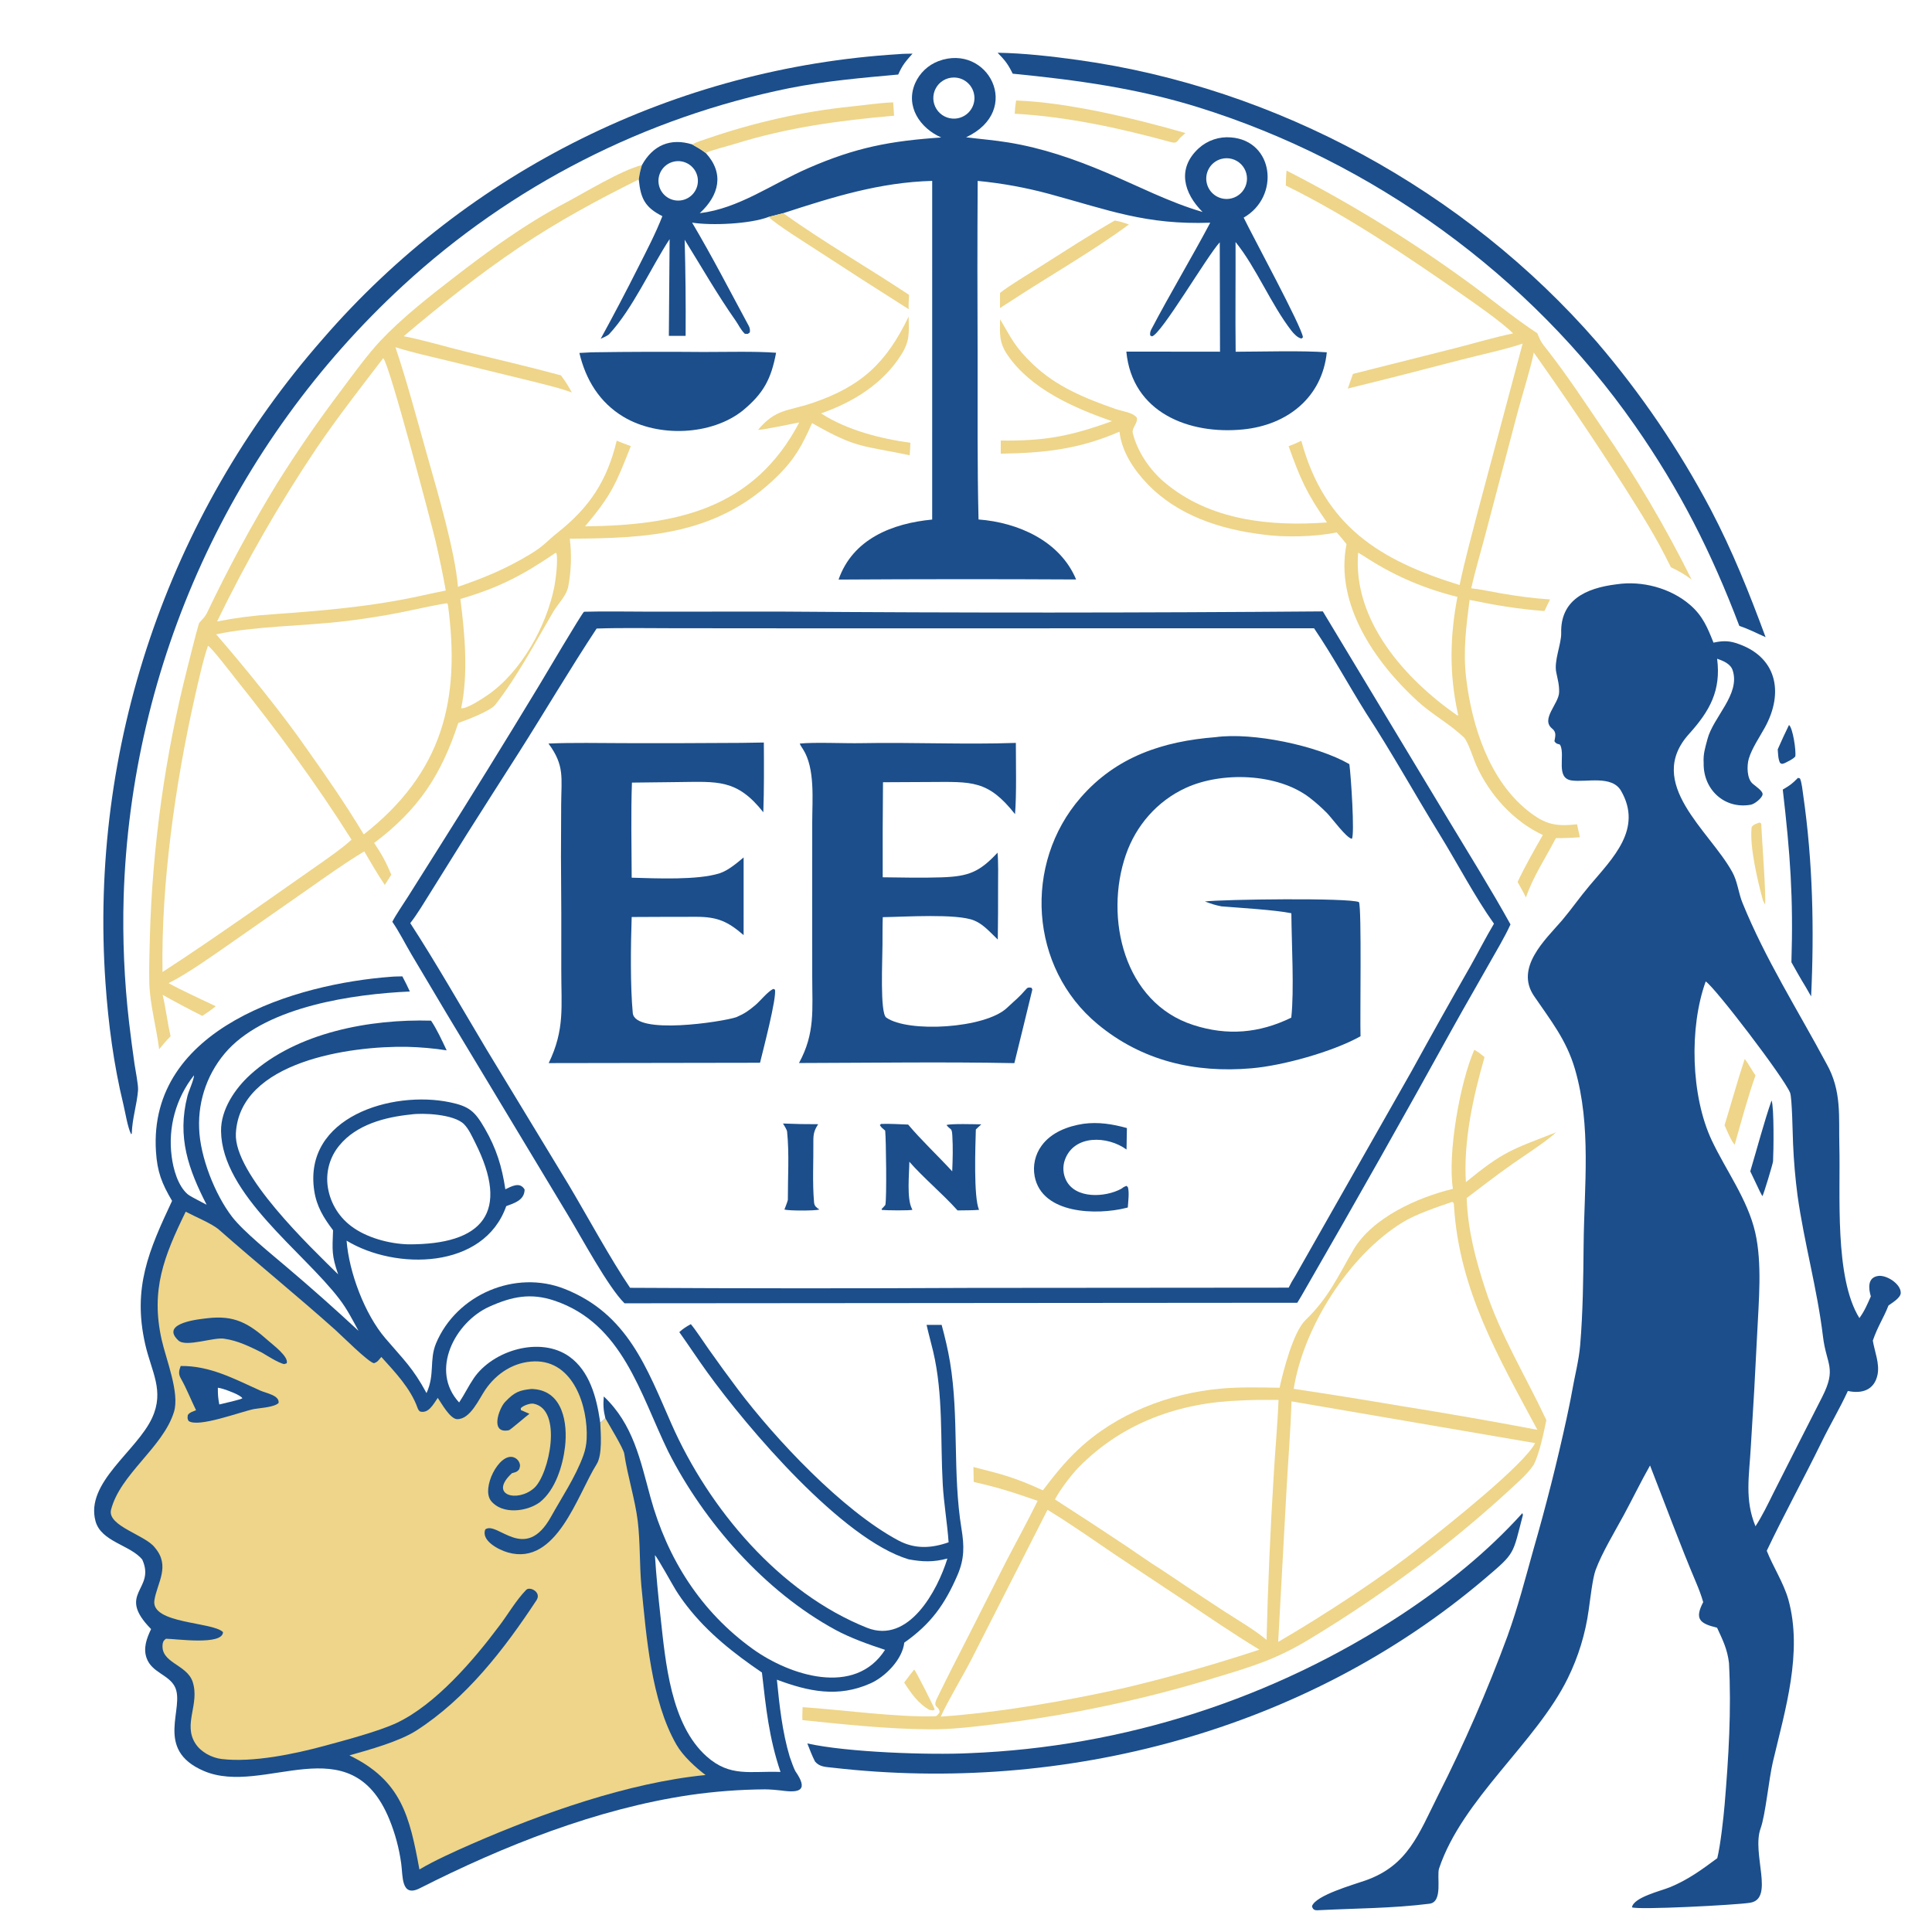 <svg version="1.1" xmlns="http://www.w3.org/2000/svg" style="display: block;" viewBox="0 0 2048 2048" width="1024" height="1024" preserveAspectRatio="none">
<path transform="translate(0,0)" fill="rgb(255,255,255)" d="M 0 0 L 2048 0 L 2048 2048 L 0 2048 L 0 0 z"/>
<path transform="translate(0,0)" fill="rgb(27,78,139)" d="M 619.097 648.474 C 641.328 647.837 666.455 648.396 688.862 648.383 L 825.571 648.297 C 1017.8 649.741 1210.03 649.678 1402.26 648.107 L 1534.54 867.652 C 1556.09 903.408 1581.19 943.759 1601.17 979.904 C 1595.13 993.343 1585.98 1008.36 1578.71 1021.34 C 1566.09 1043.86 1552.98 1066.2 1540.47 1088.79 C 1489.23 1181.63 1437.1 1273.98 1384.09 1365.83 C 1381.23 1370.93 1378.26 1375.99 1375.2 1380.98 L 662.015 1381.55 C 644.691 1364.56 616.504 1311.87 602.058 1288.06 L 473.539 1074.59 L 436.023 1011.48 C 429.45 1000.31 423.13 987.615 415.882 977.156 C 419.297 970.281 427.918 957.706 432.288 950.831 L 463.18 901.831 C 499.791 843.862 535.841 785.542 571.326 726.877 C 576.55 718.168 616.962 649.772 619.097 648.474 z"/>
<path transform="translate(0,0)" fill="rgb(255,255,255)" d="M 632.448 666.287 C 658.357 665.373 687.672 665.954 713.766 665.948 L 872.171 666.077 L 1392.95 665.991 C 1412.75 695.159 1429.62 726.466 1448.32 756.266 C 1475.76 798.236 1499.98 842.236 1526.25 884.826 C 1544.63 914.644 1563.49 950.85 1583.68 979.161 C 1575.02 993.662 1566.9 1009.65 1558.54 1024.49 C 1537.52 1061.24 1516.82 1098.18 1496.44 1135.3 L 1373.04 1352.57 C 1370.03 1357.33 1368.57 1359.93 1366.05 1364.97 L 1027.84 1365.24 C 907.867 1365.85 787.891 1365.81 667.917 1365.13 C 647.564 1335.29 621.778 1287.77 602.891 1256.07 L 515.911 1112.7 C 490.704 1070.53 461.446 1019.33 434.892 978.56 C 442.99 968.067 449.187 957.357 456.253 946.176 L 494.882 884.269 C 513.097 855.318 531.673 826.575 550.017 797.702 C 577.397 754.607 604.416 708.717 632.448 666.287 z"/>
<path transform="translate(0,0)" fill="rgb(27,78,139)" d="M 1288.61 781.414 C 1328.03 776.03 1396.44 790.374 1430.37 810.017 C 1431.99 820.903 1436.22 885.159 1433.02 889.165 C 1427 888.102 1412.35 867.74 1406.75 861.966 C 1400.95 856.079 1394.76 850.594 1388.22 845.549 C 1354.14 819.429 1294.8 817.705 1256.69 835.347 C 1226.64 849.261 1204.15 875.072 1193.42 906.249 C 1170.51 972.834 1191.3 1062.96 1265 1086.57 C 1300.87 1098.19 1334.82 1095.34 1368.8 1078.76 C 1372.03 1049.78 1369.12 999.81 1368.9 968.062 C 1351.28 964.496 1313.91 962.345 1294.91 960.798 C 1287.73 959.422 1284.2 958.109 1277.26 955.6 C 1295.84 953.299 1430.33 951.498 1440.58 956.293 C 1443.55 963.47 1441.57 1077.28 1442.21 1098.49 C 1412.54 1115.03 1359.4 1129.71 1326.59 1132.44 C 1266.57 1137.67 1210.53 1124.57 1163.64 1085.73 C 1091.31 1025.84 1084.33 915.779 1145.62 845.415 C 1183.27 802.191 1232.5 785.784 1288.61 781.414 z"/>
<path transform="translate(0,0)" fill="rgb(27,78,139)" d="M 847.764 788.219 C 863.37 786.605 895.346 788.129 912.668 787.793 C 966.588 786.747 1023.12 789.396 1076.85 787.507 C 1076.86 808.964 1077.68 842.314 1075.98 863.026 C 1047.21 826.608 1030.14 828.775 985.485 828.955 L 936.009 829.203 C 935.687 862.79 935.586 896.378 935.705 929.966 C 956.284 930.217 977.434 930.724 997.956 930.03 C 1026.59 929.062 1038.13 924.603 1057.42 903.885 C 1058.4 913.838 1058.01 929.287 1058 939.516 C 1058.06 958.334 1057.96 977.151 1057.7 995.967 L 1053.74 992.071 C 1047.29 985.778 1041.1 979.222 1032.58 975.723 C 1014.24 968.187 958.668 971.966 935.77 972.225 C 935.411 981.532 935.551 991.861 935.476 1001.25 C 935.449 1017.46 932.647 1073.8 939.441 1078.64 C 962.395 1094.98 1044.19 1090.29 1067.37 1068.46 C 1078.04 1058.41 1079.14 1058.39 1088.13 1048.12 C 1089.83 1046.19 1092.12 1046.88 1093.56 1047.17 C 1093.81 1047.79 1094.07 1048.41 1094.32 1049.03 C 1089.16 1070.55 1080.21 1106.87 1075.27 1126.97 C 1000.36 1125.5 922.163 1126.68 846.966 1126.84 C 864.224 1095.29 860.986 1070.21 860.995 1035.25 L 860.965 953.982 L 861 871.532 C 860.994 847.983 864.23 814.48 851.175 794.12 C 849.605 791.671 848.978 791.008 847.764 788.219 z"/>
<path transform="translate(0,0)" fill="rgb(27,78,139)" d="M 785.249 787.489 L 809.694 787.102 C 809.875 810.98 809.978 837.247 809.158 861.036 C 781.128 825.564 760.653 828.617 718.564 829.027 L 669.887 829.595 C 668.703 861.234 669.509 898.412 669.613 930.398 C 694.898 931.073 739.624 933.206 762.877 925.699 C 771.79 922.822 781.103 914.93 788.27 908.909 L 788.256 991.253 C 771.697 976.943 760.769 971.88 738.344 971.859 C 715.464 971.838 692.504 971.955 669.614 972.06 C 668.587 1002.03 668.046 1044.9 670.758 1073.82 C 672.967 1097.38 765.577 1083.33 780.627 1078.22 C 789.405 1074.39 793.405 1071.55 800.596 1065.57 C 805.863 1061.18 814.244 1050.49 819.9 1048.28 L 821.444 1049.04 C 823.602 1057.29 808.687 1113.99 805.657 1126.57 L 581.657 1126.93 C 598.898 1091.17 594.894 1067.12 594.989 1028.46 C 595.115 988.356 595.005 948.252 594.661 908.149 L 594.87 852.585 C 595.028 824.548 598.719 811.473 581.389 788.19 C 606.842 787.067 636.311 787.724 661.949 787.771 C 703.049 787.883 744.15 787.789 785.249 787.489 z"/>
<path transform="translate(0,0)" fill="rgb(27,78,139)" d="M 933.907 1191.41 C 942.807 1191.06 953.637 1191.75 962.675 1192.09 C 975.67 1207.65 995.024 1226.04 1009.38 1241.65 C 1009.94 1228.97 1010.27 1216.38 1009.5 1203.71 C 1008.98 1194.94 1007.8 1198.36 1003.33 1192.6 C 1007.68 1190.93 1033.9 1191.78 1040.24 1191.86 C 1038.2 1193.62 1036.37 1195.43 1034.44 1197.3 C 1033.96 1214.52 1031.89 1269.26 1037.84 1282.5 C 1031.54 1283.07 1021.62 1282.96 1015.04 1283.1 C 999.086 1265.29 979.131 1248.85 963.935 1231.48 C 963.863 1244.24 961.018 1270.36 966.619 1281.23 L 967.223 1282.37 C 965.172 1283.42 938.926 1283.04 934.886 1282.6 L 934.526 1281.58 C 936.207 1279.97 937.004 1279.12 938.497 1277.33 C 940.121 1270.91 939.217 1207.22 938.41 1199.63 L 938.271 1198.43 C 935.781 1196.34 934.431 1195.47 932.67 1192.68 L 933.907 1191.41 z"/>
<path transform="translate(0,0)" fill="rgb(27,78,139)" d="M 1148.41 1191.28 C 1164.37 1189.14 1179.28 1191.55 1194.57 1195.78 L 1194.16 1218.54 C 1174.07 1203.9 1138.54 1202.53 1128.84 1229.45 C 1126.27 1236.66 1126.79 1244.61 1130.28 1251.43 C 1140.33 1271.04 1171.5 1269.4 1188.55 1260.2 C 1191.08 1258.33 1191.14 1258.24 1194.02 1257.04 L 1195.54 1258.28 C 1197.31 1263.75 1195.9 1273.73 1195.52 1279.99 L 1193.84 1280.43 C 1162.96 1288.23 1104.6 1287.32 1096.79 1246.99 C 1094.63 1235.6 1097.29 1223.83 1104.13 1214.48 C 1114.42 1200.34 1131.74 1193.86 1148.41 1191.28 z"/>
<path transform="translate(0,0)" fill="rgb(27,78,139)" d="M 829.997 1190.97 C 842.428 1191.51 854.87 1191.75 867.313 1191.7 C 863.1 1198.22 862.115 1201.94 862.196 1209.88 C 862.413 1231.38 861.049 1253.36 862.957 1274.75 C 863.305 1278.65 865.685 1280.16 868.596 1282.15 C 864.373 1283.58 835.911 1283.57 831.521 1282.17 C 832.058 1280.8 835.161 1272.85 835.158 1271.92 C 835.083 1248 836.773 1223.34 834.355 1199.54 C 834.15 1197.52 831.139 1192.8 829.997 1190.97 z"/>
<path transform="translate(0,0)" fill="rgb(27,78,139)" d="M 414.662 1035.42 C 417.38 1035.1 423.533 1035.09 426.523 1034.99 C 429.455 1040.54 431.863 1045.32 434.46 1051.03 C 374.12 1053.77 285.116 1066.74 241.998 1112.43 C 220.922 1135.11 209.794 1165.29 211.093 1196.23 C 212.053 1226.24 227.863 1266.35 246.058 1289.91 C 258.172 1305.59 288.023 1329.59 303.99 1343.24 C 329.861 1365.15 355.223 1387.66 380.058 1410.74 C 373.519 1398.83 368.261 1388.17 359.708 1376.95 C 321.484 1326.81 235.259 1266.09 234.321 1199.06 C 234 1176.15 249.217 1153.86 265.328 1139.22 C 314.738 1094.32 392.239 1080.1 456.938 1081.94 C 463.247 1091.32 468.594 1103.1 473.476 1113.4 C 459.587 1111.26 445.575 1110.02 431.526 1109.69 C 371.322 1108.57 254.096 1125.04 250.026 1201.45 C 247.724 1244.67 329.032 1321.9 358.452 1350.86 C 351.509 1330.73 352.243 1325.32 353.053 1304.12 C 342.995 1290.88 335.66 1278.89 333.128 1262.34 C 321.218 1183.96 415.676 1155.66 476.929 1168.46 C 497.731 1172.8 503.482 1178.21 513.959 1196.34 C 526.201 1217.52 532.09 1236.66 535.685 1260.69 C 542.351 1257.52 551.197 1252.4 556.12 1260.96 C 555.926 1272.27 545.39 1275.28 536.636 1278.55 C 513.008 1345.76 419.344 1346.69 367.398 1315.15 C 369.962 1348.72 386.593 1392.97 408.392 1418.53 C 428.091 1441.63 437.564 1449.86 452.139 1476.74 C 461.22 1456.75 454.859 1441.9 462.194 1424.07 C 483.875 1372.29 546.204 1345.56 598.596 1366.33 C 665.318 1392.78 685.555 1450.02 711.833 1509.57 C 751.419 1599.27 826.39 1688.6 919.035 1725.5 C 963.205 1743.09 993.722 1686.27 1004.29 1652.09 C 989.535 1656.09 977.942 1655.68 963.188 1652.95 C 892.704 1631.84 792.569 1514.05 749.485 1454.34 C 739.816 1440.94 729.777 1425.71 720.089 1412.08 C 725.092 1407.75 726.633 1406.87 732.296 1403.66 C 736.775 1408.75 746.743 1423.83 750.987 1429.87 C 761.159 1444.31 771.553 1458.59 782.166 1472.71 C 821.855 1525.35 892.619 1600.99 952.2 1632.89 C 969.769 1642.3 987.163 1641.34 1005.56 1634.92 C 1004.14 1614.41 1000.51 1593.98 999.347 1573.24 C 996.726 1526.33 1000.03 1478.61 989.189 1432.56 C 986.975 1423.16 984.321 1413.92 982.221 1404.46 L 998.19 1404.46 C 1001.69 1417.42 1004.86 1430.58 1007.07 1443.94 C 1016.77 1502.45 1009.61 1561.72 1019.22 1620.56 C 1022.18 1638.68 1022.43 1652.39 1014.99 1669.64 C 1001.61 1700.65 986.859 1721.4 958.579 1741.25 C 956.614 1759.01 938.614 1777.38 922.728 1784.46 C 888.392 1799.77 857.163 1793.09 823.529 1780.54 C 826.165 1807.34 829.294 1836.3 837.107 1862.13 C 837.914 1864.8 842.003 1875.92 843.123 1877.54 C 857.009 1897.56 848.357 1900.86 828.362 1898.03 C 824.765 1897.53 815.504 1896.77 810.997 1896.78 C 784.313 1896.98 757.673 1898.99 731.262 1902.81 C 632.757 1917.35 533.4 1956.78 445.053 2001.6 C 424.932 2011.81 427.168 1988.42 425.293 1975.38 C 423.094 1959.32 418.876 1943.6 412.739 1928.6 C 371.303 1827.58 280.197 1904.6 216.202 1877.35 C 162.564 1854.51 196.725 1810.3 185.316 1787.94 C 178.8 1775.17 160.975 1772.98 155.465 1757.79 C 151.556 1747.01 155.549 1736.62 160.159 1726.89 C 122.574 1688.66 165.376 1685.62 150.832 1653.27 C 138.42 1637.75 107.157 1634.48 101.224 1612.4 C 90.274 1571.66 145.073 1538.21 161.268 1502.98 C 174.532 1474.13 160.555 1454.13 153.914 1424.92 C 140.294 1364.99 157.875 1325.27 182.407 1272.97 C 171.457 1254.41 166.693 1242.18 165.323 1220.59 C 156.993 1089.22 313.974 1042.85 414.662 1035.42 z"/>
<path transform="translate(0,0)" fill="rgb(238,213,137)" d="M 196.851 1284.45 C 206.867 1289.78 224.817 1297.08 232.238 1303.62 C 272.966 1339.51 315.104 1373.65 355.555 1409.85 C 362.238 1415.83 390.793 1444.38 396.484 1445.07 C 400.333 1443.6 400.6 1442.64 403.228 1439.6 L 404.258 1438.43 C 418.663 1454.44 435.081 1471.51 442.504 1492.12 C 443.302 1494.34 443.531 1494.53 445.109 1496.19 C 454.241 1498.89 459.357 1488.47 464.067 1481.79 C 468.111 1487.77 477.019 1503.92 484.451 1504.37 C 498.514 1504.65 507.614 1483.23 514.424 1473.22 C 526.417 1455.59 545.027 1443.57 566.594 1443.11 C 607.958 1442.23 623.475 1491.02 621.885 1525.19 C 621.629 1531.14 620.473 1537 618.457 1542.6 C 610.273 1565.48 594.653 1588.71 584.232 1607.58 C 556.634 1657.55 527.377 1612.06 514.471 1621.18 C 509.614 1633.17 528.701 1642.96 538.618 1645.74 C 590.039 1660.15 611.895 1584.85 632.492 1552.04 C 638.638 1542.24 636.879 1519.56 636.277 1508.11 C 638.416 1506.58 639.824 1505.13 641.698 1503.33 C 645.671 1510.46 660.953 1535.51 661.748 1541.02 C 665.002 1563.59 673.384 1590.2 676.033 1612.47 C 678.748 1635.28 677.844 1658.23 679.859 1681.07 C 685.201 1734.31 690.088 1802.63 717.118 1849.52 C 724.019 1861.49 737.412 1873.65 747.913 1881.6 C 666.232 1889.6 574.464 1922.13 499.688 1954.83 C 483.165 1962.05 459.94 1972.49 444.599 1981.72 C 434.198 1925.12 425.466 1887.54 370.409 1860.78 C 391.295 1854.86 423.2 1846.11 441.345 1834.46 C 494.189 1800.55 534.622 1748.09 568.712 1696.3 C 574.312 1687.79 561.657 1681.36 557.813 1685.3 C 546.889 1696.48 538.56 1711.29 529.007 1723.79 C 501.832 1760.19 461.661 1806.81 420.807 1826.21 C 401.899 1835.19 365.409 1844.86 344.167 1850.62 C 312.073 1859.33 268.136 1868.51 235.098 1864.64 C 224.538 1863.4 213.013 1857.38 207.101 1848.17 C 193.794 1827.45 211.931 1806.55 204.243 1782.86 C 198.146 1764.08 169.484 1762.91 172.476 1742.34 C 172.86 1739.7 174.105 1738.47 175.945 1737.13 C 186.216 1737.14 236.076 1744.49 236.404 1730.11 C 225.523 1719.04 159.766 1721.47 163.662 1696.4 C 166.575 1677.67 181.003 1660.21 164.1 1640.45 C 154.09 1627.15 114.29 1617.84 117.585 1600.87 C 127.15 1562.55 172.732 1534.59 184.421 1496.64 C 190.614 1476.53 176.1 1441.28 171.357 1420.11 C 159.52 1367.26 173.911 1331.52 196.851 1284.45 z"/>
<path transform="translate(0,0)" fill="rgb(27,78,139)" d="M 563.462 1472.35 C 564.264 1472.39 565.066 1472.44 565.867 1472.5 C 596.747 1474.86 601.856 1508.7 598.946 1533.69 C 596.602 1553.81 588.639 1579.52 572.18 1592.45 C 558.402 1602.57 532.358 1605.67 520.561 1591.08 C 509.913 1577.91 528.82 1540.05 544.259 1544.72 C 547.075 1545.59 549.366 1547.66 550.531 1550.37 C 551.731 1553.22 551.218 1554.72 550.369 1557.45 C 547.967 1560.54 546.523 1560.54 542.736 1561.61 C 517.425 1584.89 548.514 1593.19 566.225 1577.36 C 582.2 1563.08 596.909 1493.77 565.472 1487.96 C 562.216 1487.36 554.81 1489.73 552.028 1492.74 L 552.174 1494.76 L 561.203 1498.7 C 557.491 1501.43 540.938 1515.78 539.524 1516.08 C 519.011 1520.39 528.82 1493.06 535.399 1486.13 C 545.596 1475.4 550.708 1473.72 563.462 1472.35 z"/>
<path transform="translate(0,0)" fill="rgb(27,78,139)" d="M 191.52 1448.01 C 222.463 1447.61 248.293 1461.66 275.693 1473.99 C 282.243 1476.93 296.468 1479.11 295.308 1487.23 C 290.766 1491.67 276.679 1492.4 269.245 1493.64 C 254.364 1496.7 210.014 1513.7 199.871 1506.25 C 198.471 1503.32 198.756 1503.32 199.087 1500.01 C 200.958 1497.14 204.51 1496.25 207.829 1494.92 C 202.48 1484.04 197.781 1471.85 191.558 1460.94 C 188.923 1456.32 189.772 1452.73 191.52 1448.01 z"/>
<path transform="translate(0,0)" fill="rgb(255,255,255)" d="M 230.936 1471.04 C 232.7 1471.33 234.446 1471.73 236.165 1472.22 C 240.23 1473.4 254.959 1478.64 256.957 1482.23 L 254.72 1483.21 C 247.595 1485.31 239.727 1487.04 232.447 1488.79 C 231.118 1481.2 230.915 1478.74 230.936 1471.04 z"/>
<path transform="translate(0,0)" fill="rgb(27,78,139)" d="M 219.715 1397.39 C 248.36 1393.95 263.608 1402.64 284.321 1421.15 C 289.201 1425.51 306.277 1438.09 303.938 1445.14 L 301.121 1446.03 C 294.662 1444.48 283.533 1437.28 277.437 1433.71 C 264.969 1427.58 252.335 1421.17 238.009 1419.15 C 227.415 1416.93 197.212 1428.48 189.166 1421.02 C 168.593 1401.95 213.275 1398.21 219.715 1397.39 z"/>
<path transform="translate(0,0)" fill="rgb(255,255,255)" d="M 486.685 1486.68 C 455.218 1452.54 482.577 1401.42 518.629 1385.16 C 542.623 1374.35 562.57 1370.27 587.75 1378.74 C 660.103 1403.09 678.538 1477.54 708.323 1538.65 C 746.386 1613.81 810.891 1687.04 885.268 1727.53 C 901.212 1736.21 920.931 1743.26 938.184 1748.9 C 906.242 1798.76 837.069 1776.03 798.188 1748.14 C 742.886 1708.48 707.321 1652.23 689.492 1587.1 C 678.7 1547.68 671.283 1509.82 640.039 1480.28 C 639.349 1489.28 639.543 1494.64 641.698 1503.33 C 639.824 1505.13 638.416 1506.58 636.277 1508.11 L 635.905 1505.54 C 632.256 1481.17 624.919 1453.32 603.512 1438.05 C 572.841 1416.17 522.47 1431.27 502.208 1461.02 C 496.684 1469.13 492.296 1478.32 486.685 1486.68 z"/>
<path transform="translate(0,0)" fill="rgb(255,255,255)" d="M 435.555 1181.4 C 447.692 1179.51 481.3 1180.94 491.905 1191.71 C 496.943 1196.83 500.301 1204.46 503.549 1210.89 C 541.009 1285.03 512.212 1319.56 432.409 1319.04 C 412.377 1318.44 388.158 1311.95 372.079 1299.62 C 358.135 1289.07 349.131 1273.26 347.171 1255.89 C 345.557 1240.9 350.068 1225.9 359.678 1214.29 C 377.792 1192.06 408.309 1184.14 435.555 1181.4 z"/>
<path transform="translate(0,0)" fill="rgb(255,255,255)" d="M 694.226 1648.59 C 696.566 1650.26 713.069 1680.32 716.509 1685.79 C 720.162 1691.59 724.102 1697.19 728.314 1702.59 C 750.367 1731.02 778.149 1752.87 807.679 1772.95 C 811.959 1810.44 815.148 1842.14 827.361 1878.33 C 795.33 1877.17 774.044 1884.14 749.052 1861.88 C 710.952 1827.95 705.508 1762.08 700.217 1714.16 C 697.793 1692.21 695.638 1670.43 694.226 1648.59 z"/>
<path transform="translate(0,0)" fill="rgb(255,255,255)" d="M 205.649 1139.82 C 205.865 1143.83 200.007 1156.68 198.745 1161.6 C 187.482 1205.5 199.8 1239.56 219.04 1277.09 L 209.321 1272.01 C 207.253 1270.91 200.63 1267.42 199.055 1266.06 C 188.403 1256.89 183.645 1239.03 181.96 1225.78 C 177.927 1195.1 186.471 1164.1 205.649 1139.82 z"/>
<path transform="translate(0,0)" fill="rgb(27,78,139)" d="M 1713.69 619.378 C 1740.65 615.318 1770.88 623.369 1791.5 641.179 C 1805.02 652.864 1809.96 665.175 1816.38 681.235 C 1824.57 679.448 1831.31 678.963 1839.39 681.445 C 1883.62 695.044 1891.47 733.85 1870.74 771.355 C 1865.09 781.592 1857.05 793.294 1853.8 804.236 C 1851.61 811.602 1851.62 825.876 1858.26 831.047 C 1860.62 833.182 1869.21 838.675 1868.38 842.328 C 1867.61 846.34 1859.72 852.36 1856.01 853.03 C 1827.97 858.091 1805.42 836.867 1805.95 808.98 C 1805.39 798.967 1807.39 793.544 1809.9 783.768 C 1815.98 760.027 1845.07 736.107 1836.7 710.564 C 1834.38 703.47 1826.39 700.443 1820.22 698.27 C 1824.53 732.101 1812.42 753.64 1790.41 778.07 C 1743.25 830.394 1812.22 880.558 1836.22 924.296 C 1841.82 934.166 1842.77 946.351 1846.98 956.748 C 1871.23 1016.64 1905.7 1070.64 1936.05 1127.37 C 1952.64 1156.6 1948.98 1183.81 1949.79 1215.06 C 1951.09 1265.21 1944.34 1354.39 1971.04 1397.22 C 1976.43 1389.87 1979.5 1382.5 1983.16 1374.23 C 1980.78 1366.18 1979.22 1354.04 1991.21 1352.53 C 1999.93 1351.44 2015.03 1360.98 2014.87 1370.56 C 2014.78 1375.74 2005.76 1381.08 2001.87 1383.86 C 1996.72 1397.23 1990.63 1405.48 1985.26 1421.12 C 1987.23 1432.91 1992.72 1445.66 1990.21 1457.47 C 1986.73 1473.8 1973.43 1477.63 1958.81 1474.48 C 1950.4 1492.82 1939.94 1510.32 1931.16 1528.28 C 1912.34 1566.8 1891.16 1605.35 1872.83 1643.9 C 1879.5 1660.8 1890.57 1677.59 1895.71 1695.52 C 1911.25 1751.47 1892.3 1812.69 1879.34 1867.61 C 1875.11 1885.55 1871.4 1924.24 1866.36 1938 C 1856.58 1964.72 1881.27 2012.64 1855.29 2016.98 C 1840.64 2019.42 1735.06 2024.82 1729.93 2021.8 C 1731.89 2011.05 1760.97 2004.41 1770.61 2000.38 C 1789.71 1992.41 1803.94 1981.95 1820.38 1969.76 C 1823.71 1956.33 1826.99 1927.15 1828.18 1912.97 C 1832.39 1862.8 1835.47 1813.01 1832.79 1762.76 C 1831.03 1748.15 1826.25 1738.57 1820.16 1725.44 C 1801.66 1720.99 1796.15 1716.21 1805.47 1698.31 C 1803.45 1691.35 1800.98 1684.77 1798.16 1678.1 C 1780.73 1636.95 1765.38 1595.08 1749.11 1553.49 C 1739.69 1570 1730.41 1589.2 1721.17 1606.24 C 1711.65 1623.8 1698.07 1646.19 1691.38 1664.37 C 1688.15 1673.12 1685.54 1696.66 1684.09 1706.52 C 1680.64 1731.71 1673.16 1756.19 1661.93 1779 C 1628.73 1846.92 1550.08 1906.95 1525.48 1980.66 C 1522.74 1988.86 1529.87 2016.18 1515.35 2018.02 C 1476.13 2022.99 1436.33 2022.88 1396.85 2024.94 C 1392.98 2025.15 1391.59 2023.8 1390.75 2020.65 C 1394.8 2009.02 1434.39 1997.99 1447.63 1993.31 C 1492.3 1977.51 1503.6 1944.77 1524.35 1903.32 C 1552.05 1848.62 1576.59 1792.36 1597.83 1734.84 C 1609.44 1702.48 1616.34 1675.24 1625.58 1642.26 C 1638.83 1596.39 1650.54 1550.08 1660.7 1503.42 C 1662.63 1494.13 1664.78 1484.51 1666.39 1475.19 C 1669.18 1459.13 1673.71 1442.03 1675.06 1425.83 C 1678 1390.75 1678.37 1354.65 1678.71 1319.39 C 1679.3 1257.48 1687.09 1193.67 1669.54 1133.36 C 1660.43 1102.15 1643.65 1081.54 1626.15 1055.83 C 1605.7 1025.81 1637.84 996.365 1655.72 975.757 C 1666.52 962.925 1674.29 951.458 1685.31 938.413 C 1709.69 909.549 1741.63 878.622 1718.38 838.313 C 1708.6 821.364 1681.38 829.583 1665.86 827.296 C 1648.94 824.805 1659.12 801.462 1654.15 790.28 C 1653.05 787.634 1650.69 790.219 1647.76 785.772 C 1648.6 780.58 1650.24 776.263 1645.31 772.305 C 1632.92 762.351 1652.41 746.098 1652.73 733.843 C 1652.93 725.816 1651.37 721.053 1649.85 713.455 C 1646.8 700.813 1655.23 682.742 1654.93 671.044 C 1654.04 636.348 1680.44 623.432 1713.69 619.378 z"/>
<path transform="translate(0,0)" fill="rgb(255,255,255)" d="M 1808.12 1040.38 C 1818.01 1046.68 1890.96 1142.2 1897.56 1158.32 C 1899.73 1163.63 1900.27 1202.7 1900.73 1212.51 C 1901.5 1230.88 1903.09 1249.2 1905.48 1267.43 C 1912.52 1317.6 1926.36 1366.3 1932.44 1416.84 C 1936.04 1446.75 1947.23 1450.05 1931.56 1480.91 C 1914.34 1514.8 1896.97 1548.67 1879.99 1582.47 C 1874.07 1594.35 1868.14 1606.84 1860.89 1617.91 C 1849.24 1590.04 1854.21 1564.27 1855.88 1534.68 C 1858.47 1494.31 1860.74 1453.93 1862.69 1413.54 C 1864.3 1379.5 1868.13 1339.29 1860.6 1306.44 C 1852.56 1271.38 1829.46 1240.55 1814.52 1208.82 C 1792.42 1161.88 1790.47 1089.14 1808.12 1040.38 z"/>
<path transform="translate(0,0)" fill="rgb(27,78,139)" d="M 1877.92 1166.56 C 1880.71 1173.41 1880.1 1220.78 1879.5 1231.08 C 1879.37 1233.39 1869.49 1266.41 1868.18 1267.99 L 1865.7 1263.37 L 1855.36 1241.65 C 1862.42 1218.04 1869.98 1189.38 1877.92 1166.56 z"/>
<path transform="translate(0,0)" fill="rgb(238,213,137)" d="M 1849.45 1122.56 C 1851.35 1124.35 1858.03 1135.97 1860.91 1139.98 C 1852.38 1164.14 1845.82 1188.76 1838.87 1213.41 C 1835.6 1210.58 1830.26 1197.59 1828.1 1192.82 C 1835.47 1168.78 1841.48 1146.78 1849.45 1122.56 z"/>
<path transform="translate(0,0)" fill="rgb(238,213,137)" d="M 1562.83 1112.83 C 1567.43 1115.31 1569.67 1117.33 1573.69 1120.58 C 1561.64 1162.36 1551.2 1209.45 1553.9 1253.13 C 1594.13 1220.2 1602.09 1218.82 1649.61 1200.28 C 1638.17 1210.76 1616.51 1224.54 1603.57 1233.62 C 1586.58 1245.54 1571.24 1257.42 1554.74 1269.96 C 1555.97 1303.86 1564.03 1334.66 1574.51 1366.63 C 1590.5 1415.39 1617.4 1458.91 1639.2 1505.35 C 1636.4 1518.94 1632.04 1540.2 1625.88 1552.62 C 1621.89 1558.59 1616.55 1564.18 1611.33 1569.09 C 1543.18 1633.28 1468.19 1689.17 1388.11 1737.58 C 1353.21 1758.68 1328.26 1766.32 1290.04 1777.82 C 1213.89 1801.27 1135.8 1817.89 1056.7 1827.49 C 1032.93 1830.33 1008.19 1833.5 984.25 1833.12 C 940.338 1832.79 894.263 1827.91 850.567 1823.37 C 850.399 1819.13 850.677 1813.97 850.793 1809.66 C 889.031 1812.09 950.451 1820.58 991.206 1819.33 C 993.33 1819.27 995.055 1816.66 996.051 1814.94 C 995.468 1807.72 988.191 1810.8 993.255 1800.33 C 1003.84 1778.46 1014.89 1756.95 1025.99 1735.33 L 1065.62 1656.98 C 1077.03 1634.92 1089.05 1613.26 1099.95 1590.95 C 1073.78 1581.88 1059.36 1577.11 1032.17 1570.92 L 1031.87 1555.12 C 1061.85 1562.59 1077.22 1566.69 1105.46 1579.83 C 1117.61 1563.96 1127.82 1550.88 1142.5 1536.96 C 1182.97 1498.59 1239.36 1476.78 1294.45 1471.96 C 1315.22 1470.14 1335.69 1470.76 1356.4 1471.07 C 1360.44 1452.8 1370.92 1411.86 1383.89 1399.33 C 1408.19 1375.86 1417.54 1354.26 1434.57 1325.07 C 1454.6 1290.76 1502.72 1269.23 1540.16 1260.24 C 1534.32 1223.06 1547.56 1147.54 1562.83 1112.83 z"/>
<path transform="translate(0,0)" fill="rgb(255,255,255)" d="M 1369.09 1485.52 L 1627.31 1529.76 C 1615.56 1552.84 1532.96 1618.36 1508.82 1637.17 C 1467.08 1670.94 1401.6 1713.36 1354.92 1740.51 L 1363.75 1579.31 C 1365.47 1548.46 1368.06 1516.2 1369.09 1485.52 z"/>
<path transform="translate(0,0)" fill="rgb(255,255,255)" d="M 1315.21 1484.56 C 1328.97 1483.82 1341.51 1483.88 1355.31 1483.95 C 1354.36 1509.04 1351.66 1538.01 1350.21 1563.51 C 1346.6 1621.75 1344.06 1680.06 1342.59 1738.39 C 1331.62 1728.8 1310 1716 1296.77 1707.43 C 1274.57 1692.92 1252.46 1678.26 1230.45 1663.45 C 1219.37 1656.68 1204.69 1646.12 1193.5 1638.67 C 1168.58 1622.05 1143.52 1605.66 1118.32 1589.48 C 1123.26 1579.7 1135.65 1563.37 1143.28 1555.59 C 1189.81 1508.08 1250.11 1486.76 1315.21 1484.56 z"/>
<path transform="translate(0,0)" fill="rgb(255,255,255)" d="M 1110.41 1600.46 C 1134.38 1615 1160.17 1633.18 1183.44 1648.95 L 1253.03 1695.14 C 1280.69 1713.63 1306.53 1731.42 1335.03 1748.71 C 1288.22 1764.18 1240.76 1777.65 1192.8 1789.09 C 1131.75 1802.83 1059.7 1815.34 997.243 1819.7 C 1004.89 1802.76 1020.25 1777.43 1029.56 1759.41 L 1110.41 1600.46 z"/>
<path transform="translate(0,0)" fill="rgb(255,255,255)" d="M 1539.35 1274.07 C 1541.49 1274.76 1541.21 1277.09 1541.34 1279.06 C 1547.03 1368.08 1588.58 1438.83 1629.69 1515.66 C 1581.67 1506.55 1533.51 1498.15 1485.24 1490.46 C 1447.35 1484.02 1409.4 1477.94 1371.39 1472.24 C 1381.76 1406.86 1429.89 1330.56 1487.13 1295.55 C 1501.3 1286.88 1523.3 1279.58 1539.35 1274.07 z"/>
<path transform="translate(0,0)" fill="rgb(238,213,137)" d="M 168.698 1112.27 C 165.915 1089.36 158.829 1064.6 158.27 1041.77 C 157.895 1026.45 158.503 1008.88 158.862 993.466 C 161.552 896.677 175.002 800.487 198.961 706.671 C 202.606 692.198 206.653 675.677 210.784 661.211 C 211.41 659.019 216.656 655.508 219.481 649.58 C 241.792 602.661 266.526 556.934 293.584 512.582 C 314.841 478.609 337.6 445.598 361.794 413.648 C 373.82 397.494 389.807 375.575 403.425 361.11 C 425.926 337.208 454.785 314.567 480.621 294.589 C 518.478 265.314 556.834 237.488 599.255 215.078 C 619.57 204.347 659.081 180.132 680.481 175.008 C 678.695 181.186 678.045 183.712 677.15 190.18 C 633.303 211.982 591.225 234.721 550.579 262.093 C 507.469 291.123 467.586 322.915 427.928 356.39 C 450.24 360.798 471.592 367.32 493.595 372.732 C 527.208 380.999 561.195 388.807 594.595 397.895 C 599.456 404.278 602.383 409.144 606.239 416.096 C 592.694 410.924 569.585 405.614 555.071 401.979 L 472.982 381.965 C 455.01 377.622 436.736 373.623 419.136 368.04 C 430.911 402.465 443.07 448.235 453.095 483.674 C 463.666 521.042 482.439 584.461 485.439 622.068 C 513.711 612.324 536.255 603.036 562.002 587.499 C 577.197 578.33 579.002 574.196 591.039 564.663 C 624.918 537.831 643.462 509.852 653.75 467.144 C 658.691 469.155 663.668 471.078 668.677 472.911 C 653.022 512.71 648.344 524.594 620.181 557.958 C 716.156 556.858 798.636 540.337 847.281 447.787 C 842.221 448.732 805.944 456.409 803.626 455.553 C 822.616 433.092 835.186 435.969 860.876 427.289 C 913.68 409.447 939.797 384.173 963.215 335.534 C 963.402 352.31 964.861 360.927 955.437 375.915 C 935.855 407.055 904.074 426.467 870.356 438.196 C 897.483 455.86 933.255 465.055 965.062 469.346 C 965.013 473.777 964.599 478.194 964.263 482.616 C 914.106 471.938 908.627 475.866 860.828 448.488 C 850.611 471.538 842.854 486.104 824.788 504.047 C 761.259 567.142 687.031 570.691 603.984 570.997 C 606.072 587.793 605.55 604.81 602.438 621.447 C 600.515 631.687 591.695 639.624 586.146 649.089 C 566.893 681.932 548.331 717.252 524.906 747.218 C 519.801 753.748 493.56 763.719 485.797 766.365 C 467.797 821.451 443.533 858.371 396.602 893.567 C 405.112 906.237 408.787 913.133 414.807 927.168 C 412.715 930.738 410.124 934.555 407.859 938.067 C 400.114 926.55 393.199 914.474 386.141 902.519 C 365.023 915.207 345.603 929.224 325.457 943.313 L 245.618 999.075 C 227.301 1011.82 198.497 1032.44 178.678 1042.18 C 193.151 1050.17 213.504 1059.36 228.724 1066.65 C 223.603 1070.8 219.993 1073.27 214.482 1076.9 C 200.287 1069.79 186.261 1062.35 172.415 1054.58 C 175.751 1068.74 177.425 1083.69 180.855 1098.49 C 175.996 1103.41 173.057 1106.87 168.698 1112.27 z"/>
<path transform="translate(0,0)" fill="rgb(255,255,255)" d="M 220.49 684.495 C 225.471 687.796 245.193 713.78 249.828 719.579 C 293.717 774.498 335.134 830.521 372.627 890.077 C 363.024 899.269 340.735 914.483 329.653 922.255 L 264.395 967.975 C 233.256 989.537 204.157 1009.79 172.261 1030.37 C 170.656 937.581 185.86 830.598 206.229 740.159 C 209.785 724.37 215.417 698.958 220.49 684.495 z"/>
<path transform="translate(0,0)" fill="rgb(255,255,255)" d="M 406.243 379.667 C 412.809 385.797 457.025 554.025 461.633 573.23 C 465.735 590.72 469.38 608.315 472.563 625.995 C 464.2 627.624 455.563 629.475 447.243 631.321 C 394.504 643.022 342.437 647.354 288.754 651.181 C 269.067 652.432 249.481 654.966 230.123 658.766 C 261.018 595.04 296.328 533.55 335.794 474.745 C 358.771 441.048 381.569 411.939 406.243 379.667 z"/>
<path transform="translate(0,0)" fill="rgb(255,255,255)" d="M 473.812 639.469 L 474.742 640.515 C 488.58 742.417 468.956 819.017 385.626 884.526 C 366.491 852.87 347.336 824.99 325.932 794.845 C 300.033 757.295 258.97 706.725 229.109 672.407 C 270.001 663.736 320.361 663.696 363.562 658.744 C 383.836 656.369 404.013 653.228 424.05 649.33 C 439.902 646.192 458.079 641.82 473.812 639.469 z"/>
<path transform="translate(0,0)" fill="rgb(255,255,255)" d="M 589.057 585.917 L 590.009 586.868 C 591.472 594.474 589.217 613.872 587.665 621.751 C 579.418 663.603 552.597 712.253 516.892 736.799 C 511.891 740.237 494.451 751.843 488.868 750.741 C 496.542 714.273 492.752 671.46 487.978 634.914 C 528.604 623.133 554.456 609.612 589.057 585.917 z"/>
<path transform="translate(0,0)" fill="rgb(27,78,139)" d="M 997.744 145.732 C 975.125 135.785 959.488 112.603 970.128 88.161 C 974.909 77.39 983.792 68.972 994.805 64.777 C 1046.91 45.347 1085.2 116.843 1024.1 145.53 C 1039.16 147.419 1053.95 148.577 1068.97 151.036 C 1105.01 156.939 1138.03 168.347 1171.61 182.463 C 1205.55 196.732 1239.45 214.457 1274.79 224.708 C 1254.76 204.718 1247.36 178.614 1270.7 157.17 C 1280.02 148.745 1292.43 144.577 1304.95 145.667 C 1350.58 149.247 1357.08 208.543 1318.35 230.696 C 1327.73 250.191 1379.86 346.09 1381.17 357.5 L 1379.79 358.852 C 1375.91 358.511 1371.36 353.652 1369.09 350.731 C 1347.37 322.753 1331.62 283.505 1309.74 256.552 C 1309.89 295.058 1309.38 334.522 1309.84 372.86 C 1336.86 372.802 1380.92 371.513 1406.47 373.474 C 1401.5 421.408 1364.62 450.46 1318.02 455.182 C 1260.22 461.038 1200.08 437.217 1193.97 372.715 L 1293.26 372.819 L 1292.99 256.851 C 1279.31 271.705 1231.32 353.931 1221.19 356.552 L 1219.32 355.707 C 1218.86 353.432 1219.32 351.294 1220.4 349.247 C 1240.39 311.159 1262.73 274.034 1282.92 236.076 C 1214.61 238.471 1175.57 222.76 1111.99 205.49 C 1087.21 198.806 1061.92 194.213 1036.37 191.759 C 1036.02 253.477 1036 315.197 1036.3 376.915 C 1036.38 433.848 1035.88 493.813 1037.29 550.667 C 1079.18 553.834 1123.64 573.363 1140.73 614.262 C 1056.79 613.808 972.85 613.845 888.909 614.371 C 903.96 571.282 945.918 554.742 988.152 550.755 L 988.167 191.745 C 932.341 193.264 882.912 208.854 830.253 225.974 L 814.578 230.03 C 795.097 237.395 754.683 239.298 733.667 236.007 C 754.934 271.88 773.989 308.916 793.789 345.607 C 794.919 347.702 795.212 350.081 794.818 352.402 C 791.891 354.531 793.549 353.908 789.505 353.797 C 784.683 348.912 783.415 345.019 779.587 339.576 C 760.309 312.168 743.519 282.713 725.769 254.142 C 726.691 288.103 727.028 322.077 726.782 356.049 L 709.011 355.999 L 709.818 253.493 C 690.073 283.55 670.653 327.44 645.69 354.259 C 644.192 355.869 638.994 358.137 636.754 359.115 C 650.553 333.938 663.905 308.518 676.803 282.867 C 685.718 265.246 694.95 247.523 702.156 229.135 C 683.641 219.83 679.044 210.317 677.15 190.18 C 678.045 183.712 678.695 181.186 680.481 175.008 C 692.146 153.864 710.747 146.008 733.704 153.073 C 739.385 156.291 742.825 158.211 748.074 162.127 C 768.148 183.865 762.261 207.116 741.752 225.994 C 783.56 220.911 817.569 195.292 857.227 178.058 C 907.377 156.265 943.717 149.408 997.744 145.732 z"/>
<path transform="translate(0,0)" fill="rgb(255,255,255)" d="M 1010.89 82.164 C 1022.71 82.018 1032.49 91.322 1032.94 103.136 C 1033.39 114.951 1024.34 124.97 1012.54 125.722 C 1004.63 126.226 997.077 122.401 992.8 115.731 C 988.524 109.062 988.203 100.598 991.961 93.623 C 995.718 86.648 1002.96 82.261 1010.89 82.164 z"/>
<path transform="translate(0,0)" fill="rgb(255,255,255)" d="M 1294.54 168.501 C 1302.04 166.432 1310.08 168.564 1315.58 174.081 C 1321.07 179.599 1323.17 187.646 1321.07 195.145 C 1318.97 202.644 1313 208.432 1305.44 210.294 C 1293.97 213.12 1282.36 206.206 1279.38 194.776 C 1276.39 183.346 1283.15 171.64 1294.54 168.501 z"/>
<path transform="translate(0,0)" fill="rgb(255,255,255)" d="M 714.11 171.363 C 725.385 168.712 736.666 175.731 739.27 187.016 C 741.875 198.302 734.81 209.554 723.514 212.112 C 712.283 214.656 701.11 207.641 698.52 196.42 C 695.931 185.2 702.901 173.998 714.11 171.363 z"/>
<path transform="translate(0,0)" fill="rgb(238,213,137)" d="M 1363.74 180.815 C 1429.45 214.356 1492.47 252.935 1552.22 296.207 C 1577.44 314.156 1604.96 337.302 1629.59 353.24 C 1633.79 363.397 1634.05 363.106 1640.53 371.375 C 1661.12 397.679 1679.7 426.055 1698.49 453.702 C 1733.84 504.933 1765.49 558.625 1793.18 614.368 C 1785.12 608.318 1780.19 605.744 1771.21 601.265 C 1754.4 567.125 1741.49 547.336 1721.19 515.033 C 1690.52 467.184 1658.73 420.06 1625.85 373.699 C 1623.24 388.197 1613.28 419.967 1608.97 436.138 L 1574.71 565.969 C 1569.74 584.986 1563.8 604.517 1559.59 623.629 C 1567.71 624.399 1581.58 627.322 1590.02 628.779 C 1608.18 631.915 1624.68 634.258 1643.11 635.404 L 1637.12 647.734 C 1609.13 645.558 1585.19 641.612 1557.83 635.904 C 1554.19 663.944 1550.79 690.448 1554.19 718.885 C 1560.2 769.253 1578.66 827.092 1619.84 859.659 C 1638.09 874.087 1649.28 876.313 1671.71 873.766 L 1674.75 887.487 C 1666.28 888.172 1657.78 888.486 1649.29 888.431 C 1638.43 909.589 1625.47 928.393 1617.55 951.341 C 1615.3 946.488 1611.38 939.78 1608.72 934.926 C 1616.04 919.238 1626.79 900.217 1635.49 885.147 C 1604.3 870.659 1578.89 842.315 1564.95 811.249 C 1561.99 804.642 1556.25 786.16 1551.81 781.701 C 1536.65 767.233 1518.28 757.551 1502.63 743.235 C 1458.14 702.542 1414.69 640.718 1427.37 576.775 C 1424.08 572.479 1420.53 568.478 1416.99 564.393 C 1393.43 569.168 1361.43 569.92 1337.76 566.488 C 1293.32 561.022 1248.55 546.289 1216.78 513.478 C 1202.06 498.283 1189.16 479.024 1186.69 457.586 C 1143.89 476.268 1106.64 480.237 1060.84 480.913 L 1060.81 466.997 C 1107.6 467.609 1135.09 462.312 1178.73 446.437 C 1138.49 432.536 1092.31 412.204 1067.79 375.948 C 1058.77 362.603 1059.93 353.384 1060.15 338.413 C 1072.53 359.339 1075.86 367.896 1094.91 386.087 C 1120 410.037 1150.22 422.225 1182.42 433.508 C 1189.81 436.096 1201.29 437.204 1205.2 442.981 C 1206.1 448.802 1199.57 453.724 1200.77 458.854 C 1205.42 478.664 1219.04 498.336 1234.42 511.306 C 1282.38 551.751 1346.35 558.237 1406.67 553.826 C 1384.82 522.531 1378.56 507.89 1365.97 472.935 C 1370.91 471.292 1374.75 469.424 1379.45 467.258 C 1403.99 557.852 1462.77 594.103 1547.23 620.153 C 1552.62 594.518 1559.67 568.718 1566.23 543.364 L 1614.06 364.24 C 1597.29 370.076 1568.15 376.391 1549.96 381.074 C 1509.62 391.663 1469.2 401.934 1428.71 411.886 L 1434.18 396.372 L 1543.41 368.832 C 1562.89 363.885 1584.6 357.353 1603.96 353.443 C 1592.32 341.699 1563.47 321.648 1549.15 311.684 C 1490.54 270.909 1427.17 228.082 1363.02 196.732 C 1363.04 191.324 1363.4 186.201 1363.74 180.815 z"/>
<path transform="translate(0,0)" fill="rgb(255,255,255)" d="M 1439.68 585.833 C 1443.31 587.831 1447.61 590.694 1451.17 592.949 C 1480.38 611.467 1511.32 624.393 1544.94 632.714 C 1536.94 674.722 1536.21 713.709 1545.25 755.78 L 1545.85 758.139 L 1544.76 758.419 C 1489.39 719.819 1433.74 657.845 1439.68 585.833 z"/>
<path transform="translate(0,0)" fill="rgb(27,78,139)" d="M 952.627 57.415 C 956.149 56.947 963.464 56.965 967.291 56.857 C 959.853 65.352 956.663 68.763 952.15 79.017 C 913.079 82.561 875.537 85.796 836.773 93.432 C 683.715 124.461 542.081 196.823 427.245 302.663 C 245.479 470.211 138.744 703.828 131.07 950.916 C 129.797 995.285 131.718 1039.69 136.818 1083.78 C 138.553 1098.5 140.475 1113.2 142.583 1127.88 C 143.462 1133.82 146.763 1150.33 146.331 1155.67 C 145.023 1171.82 140.268 1184.7 139.665 1201.7 L 138.986 1202.26 C 135.327 1195.28 132.72 1178.67 130.751 1170.57 C 120.482 1128.31 114.859 1085.27 111.816 1041.82 C 94.482 792.8 177.34 547.17 341.972 359.527 C 496.579 180.756 716.716 71.847 952.627 57.415 z"/>
<path transform="translate(0,0)" fill="rgb(27,78,139)" d="M 1057.54 55.917 C 1085.3 56.334 1115.46 59.794 1142.94 63.618 C 1353.48 92.918 1553.05 201.954 1692.56 362.319 C 1739.26 416.83 1779.76 476.359 1813.31 539.812 C 1836.88 584.749 1854.06 628.087 1871.61 675.407 C 1860.94 670.755 1855.23 667.398 1843.76 663.481 C 1814.02 585.255 1780.86 519.513 1732.9 450.806 C 1621.82 291.659 1455.25 171.338 1270.1 113.699 C 1205.38 93.551 1141.03 84.737 1073.51 78.107 C 1068.43 67.803 1065.54 64.192 1057.54 55.917 z"/>
<path transform="translate(0,0)" fill="rgb(27,78,139)" d="M 1613.78 1604 C 1613.97 1604.64 1614.17 1605.29 1614.36 1605.94 C 1603.18 1648.54 1606.78 1645.55 1573.9 1673.49 C 1384.16 1834.68 1128.26 1902.1 882.591 1873.82 C 875.31 1872.98 868.818 1873.12 863.955 1867.29 C 860.78 1861.13 858.357 1854.57 855.806 1848.12 C 897.728 1857.55 985.025 1860.54 1027.64 1858.44 C 1191.1 1851.95 1349.7 1801.01 1486.36 1711.09 C 1533.44 1679.84 1575.88 1645.91 1613.78 1604 z"/>
<path transform="translate(0,0)" fill="rgb(27,78,139)" d="M 627.409 373.453 C 666.895 372.884 706.386 372.773 745.875 373.12 C 768.586 373.156 800.713 372.254 822.689 373.937 C 817.408 402.004 809.285 417.048 787.338 435.228 C 753.958 461.76 697.647 463.768 661.071 441.944 C 635.665 426.786 620.925 402.645 614.172 374.148 L 627.409 373.453 z"/>
<path transform="translate(0,0)" fill="rgb(27,78,139)" d="M 1905.93 824.577 L 1907.98 825.123 C 1909.91 828.763 1910.94 839.121 1911.57 843.521 C 1921.62 913.459 1923.23 985.725 1919.86 1056.23 L 1913.93 1045.89 C 1908.64 1037.31 1903.9 1028.81 1898.98 1020.03 C 1901.12 951.501 1897.73 905.358 1889.81 836.993 C 1897.75 832.318 1899.7 830.861 1905.93 824.577 z"/>
<path transform="translate(0,0)" fill="rgb(238,213,137)" d="M 733.704 153.073 C 738.742 150.349 743.578 149.004 748.923 147.165 C 798.907 129.966 850.275 118.185 902.886 112.85 C 917.244 111.394 932.351 108.992 946.817 108.529 L 947.759 122.648 C 889.808 127.654 834.606 135.175 779.007 152.519 C 772.504 154.547 752.984 159.493 748.074 162.127 C 742.825 158.211 739.385 156.291 733.704 153.073 z"/>
<path transform="translate(0,0)" fill="rgb(238,213,137)" d="M 1077.1 106.544 C 1131.94 108.434 1203.82 125.777 1256.62 141.041 L 1251 146.048 C 1247.49 150.392 1247.02 152.235 1241.3 150.663 C 1187.88 135.991 1131.12 123.543 1075.65 120.568 C 1075.89 114.984 1076.26 111.967 1077.1 106.544 z"/>
<path transform="translate(0,0)" fill="rgb(238,213,137)" d="M 814.578 230.03 L 830.253 225.974 C 872.131 256.056 920.295 283.782 963.688 312.592 C 963.33 318.018 963.003 322.272 963.241 327.755 C 930.546 307.076 898.004 286.158 865.616 265.002 C 851.889 256.038 825.706 239.863 814.578 230.03 z"/>
<path transform="translate(0,0)" fill="rgb(238,213,137)" d="M 1181.67 233.781 C 1187.14 234.637 1191.51 236.212 1196.73 237.904 C 1160.35 264.997 1111.06 293.244 1071.49 319.188 L 1060.05 326.511 L 1060.08 310.521 C 1068.82 303.376 1092.09 289.334 1102.71 282.625 C 1128.45 266.373 1155.33 248.826 1181.67 233.781 z"/>
<path transform="translate(0,0)" fill="rgb(238,213,137)" d="M 1865.13 871.913 L 1866.95 872.931 C 1867.31 884.225 1872.62 954.389 1870.94 958.799 L 1868.82 954.61 C 1863.37 934.514 1854.4 897.443 1856.83 876.817 C 1858.69 873.834 1861.69 873.258 1865.13 871.913 z"/>
<path transform="translate(0,0)" fill="rgb(238,213,137)" d="M 969.043 1769.8 C 970.894 1771.19 989.433 1808.2 990.892 1812.18 C 988.756 1813.63 988.743 1813 985.367 1812.6 C 973.582 1806.19 965.497 1794.59 958.471 1783.58 C 961.6 1779.14 965.656 1774.16 969.043 1769.8 z"/>
<path transform="translate(0,0)" fill="rgb(27,78,139)" d="M 1896.41 768.513 C 1900.46 771.514 1904.12 795.886 1903.08 801.9 C 1900.5 804.946 1895.22 807.179 1891.49 809.101 C 1888.3 809.892 1889.74 810.089 1886.99 808.841 C 1884.8 804.517 1884.88 799.295 1884.48 794.318 C 1888.29 785.433 1892.22 777.205 1896.41 768.513 z"/>
</svg>